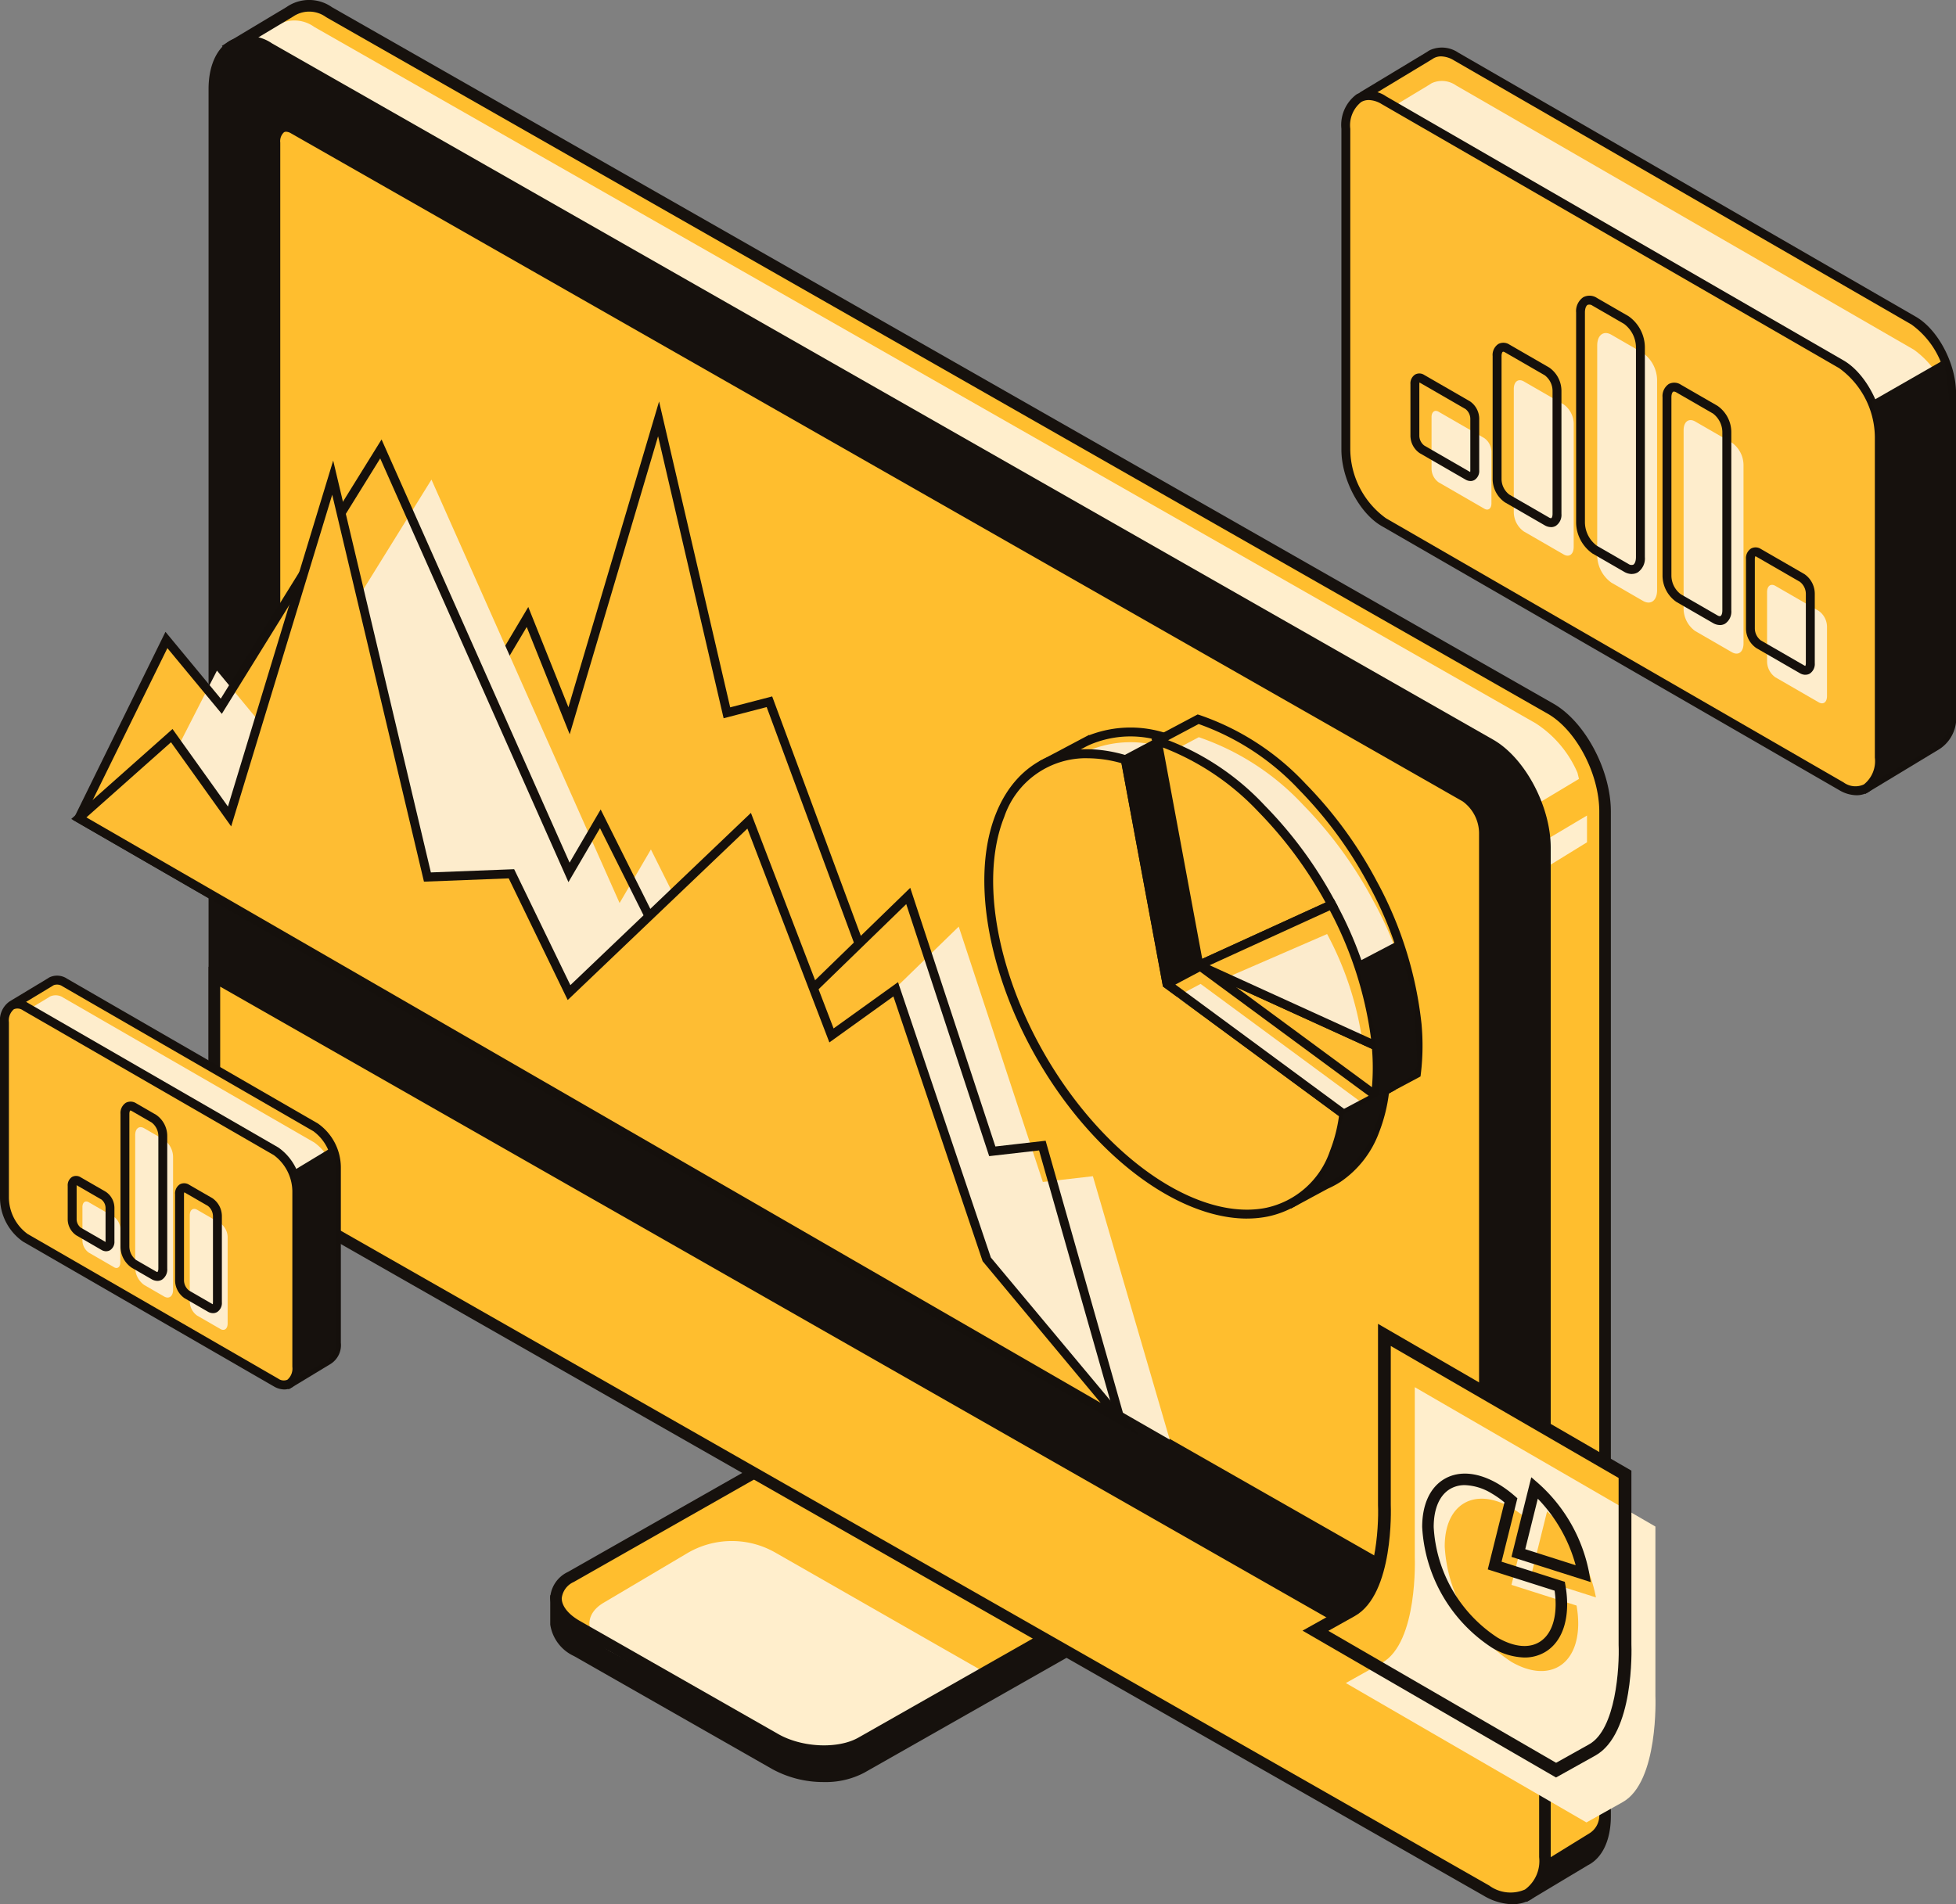<svg xmlns="http://www.w3.org/2000/svg" width="179.084" height="174.377"><rect width="100%" height="100%" fill="#808080" stroke="none"/><defs><clipPath id="a"><path fill="none" d="M0 0h179.084v174.377H0z"/></clipPath></defs><g clip-path="url(#a)"><path d="M175.206 29.359 133.312 5.172a2.259 2.259 0 0 0-2.188-.227 1.845 1.845 0 0 0-.234.144l-6.061 3.656a.522.522 0 0 0-.183.7l3.276 5.918v22.92a8.312 8.312 0 0 0 3.472 6.633l33.009 19.058 6.476 8.192 6.521-3.943a3.008 3.008 0 0 0 1.277-2.848V35.992a8.314 8.314 0 0 0-3.472-6.633" fill="#febd33"/><path d="M175.206 32.011 133.312 7.824a2.257 2.257 0 0 0-2.188-.227 1.755 1.755 0 0 0-.234.144l-6.061 3.656a.522.522 0 0 0-.183.7l3.276 5.918v22.92a8.312 8.312 0 0 0 3.472 6.633l33.009 19.058 3.068 1.229 5.91-1.221c.779-.4 5.3 1.446 5.3 0v-27.99a8.315 8.315 0 0 0-3.472-6.634" fill="#feedcc"/><path d="m170.782 72.701-6.65-8.413L131.19 45.27c-2.027-1.171-3.676-4.3-3.676-6.987V15.466l-3.226-5.826a.927.927 0 0 1 .324-1.241l6.065-3.659a1.819 1.819 0 0 1 .26-.159 2.669 2.669 0 0 1 2.575.237l41.9 24.188c2.026 1.171 3.676 4.3 3.676 6.987v29.382a3.394 3.394 0 0 1-1.5 3.211ZM131.938 5.163a1.382 1.382 0 0 0-.63.146 1.285 1.285 0 0 0-.179.11l-6.091 3.676a.113.113 0 0 0-.036.15l3.327 6.01v23.028a7.876 7.876 0 0 0 3.269 6.28l33.076 19.1 6.3 7.971 6.212-3.757a2.641 2.641 0 0 0 1.08-2.5V35.992a7.88 7.88 0 0 0-3.268-6.281L133.112 5.525a2.377 2.377 0 0 0-1.169-.362" fill="#15100c"/><path d="M168.588 72.001 126.694 47.81a8.317 8.317 0 0 1-3.471-6.634V11.798c0-2.556 1.554-3.732 3.471-2.624l41.894 24.187a8.317 8.317 0 0 1 3.472 6.634v29.382c0 2.556-1.555 3.731-3.472 2.624" fill="#febd33"/><path d="M169.97 72.824a3.193 3.193 0 0 1-1.585-.472L126.49 48.166c-2.027-1.17-3.676-4.3-3.676-6.987V11.793a3.479 3.479 0 0 1 1.4-3.161 2.619 2.619 0 0 1 2.679.183l41.897 24.191c2.026 1.171 3.676 4.3 3.676 6.987v29.382a3.478 3.478 0 0 1-1.4 3.161 2.165 2.165 0 0 1-1.094.288M125.319 9.162a1.362 1.362 0 0 0-.692.18 2.721 2.721 0 0 0-1 2.455v29.382a7.877 7.877 0 0 0 3.268 6.28l41.895 24.188a1.832 1.832 0 0 0 1.864.183 2.721 2.721 0 0 0 1-2.455V39.993a7.878 7.878 0 0 0-3.268-6.28L126.49 9.525a2.388 2.388 0 0 0-1.172-.364" fill="#15100c"/><path d="m150.418 55.021-2.883-1.665a3.113 3.113 0 0 1-1.3-2.484V31.639c0-.957.582-1.4 1.3-.983l2.883 1.665a3.116 3.116 0 0 1 1.3 2.485v19.232c0 .957-.582 1.4-1.3.983" fill="#feedcc"/><path d="M149.407 52.565a1.452 1.452 0 0 1-.721-.212l-2.883-1.665a3.515 3.515 0 0 1-1.5-2.837V28.619a1.544 1.544 0 0 1 .653-1.4 1.226 1.226 0 0 1 1.259.069l2.883 1.664a3.514 3.514 0 0 1 1.5 2.838v19.226a1.546 1.546 0 0 1-.653 1.4 1.068 1.068 0 0 1-.538.143m-.314-.917a.489.489 0 0 0 .443.069c.12-.069.246-.288.246-.7V31.784a2.711 2.711 0 0 0-1.1-2.131l-2.883-1.665a.485.485 0 0 0-.443-.069c-.119.069-.246.289-.246.7V47.85a2.713 2.713 0 0 0 1.1 2.131Z" fill="#15100c"/><path d="m158.568 59.727-3.362-1.941a2.54 2.54 0 0 1-1.061-2.027V39.398c0-.781.475-1.14 1.061-.8l3.362 1.941a2.54 2.54 0 0 1 1.061 2.027v16.359c0 .781-.475 1.141-1.061.8" fill="#feedcc"/><path d="M157.464 57.236a1.267 1.267 0 0 1-.627-.181l-3.357-1.938a2.949 2.949 0 0 1-1.265-2.38v-16.36a1.332 1.332 0 0 1 .571-1.211 1.087 1.087 0 0 1 1.1.056l3.362 1.941a2.951 2.951 0 0 1 1.264 2.38v16.36a1.33 1.33 0 0 1-.57 1.211.938.938 0 0 1-.475.125m-4.205-21.385a.138.138 0 0 0-.07.017c-.081.047-.164.222-.164.506v16.359a2.162 2.162 0 0 0 .852 1.676l3.362 1.94c.058.034.2.106.286.056s.163-.221.163-.5V39.543a2.165 2.165 0 0 0-.857-1.675l-3.362-1.94a.491.491 0 0 0-.217-.073" fill="#15100c"/><path d="m166.522 64.318-3.984-2.3a1.8 1.8 0 0 1-.75-1.434v-6.371c0-.552.335-.806.75-.567l3.984 2.3a1.8 1.8 0 0 1 .751 1.433v6.371c0 .552-.336.806-.751.567" fill="#feedcc"/><path d="M165.292 61.793a1.017 1.017 0 0 1-.5-.144l-3.984-2.3a2.182 2.182 0 0 1-.954-1.787v-6.371a1.055 1.055 0 0 1 .463-.96.879.879 0 0 1 .9.039l3.984 2.3a2.184 2.184 0 0 1 .953 1.787v6.372a1.053 1.053 0 0 1-.463.959.773.773 0 0 1-.394.1m-4.587-10.847a.627.627 0 0 0-.044.25v6.371a1.393 1.393 0 0 0 .547 1.08l3.984 2.3c.071.042.094.037.095.036a.624.624 0 0 0 .044-.249v-6.372a1.412 1.412 0 0 0-.546-1.08l-3.984-2.3a.213.213 0 0 0-.095-.036" fill="#15100c"/><path d="m143.164 50.773-3.65-2.107a2.2 2.2 0 0 1-.917-1.752V35.622c0-.676.41-.986.917-.694l3.65 2.107a2.2 2.2 0 0 1 .917 1.753v11.293c0 .675-.411.986-.917.693" fill="#feedcc"/><path d="M141.997 48.268a1.145 1.145 0 0 1-.57-.164l-3.649-2.107a2.608 2.608 0 0 1-1.118-2.105V32.601a1.2 1.2 0 0 1 .521-1.1 1 1 0 0 1 1.008.048l3.65 2.107a2.609 2.609 0 0 1 1.121 2.106v11.296a1.205 1.205 0 0 1-.521 1.1.874.874 0 0 1-.438.115m-4.379-16.064a.071.071 0 0 0-.033.007c-.046.027-.113.152-.113.389v11.287a1.806 1.806 0 0 0 .713 1.4l3.65 2.107c.1.055.164.062.193.048.046-.026.113-.151.113-.389V35.766a1.809 1.809 0 0 0-.713-1.4l-3.649-2.106a.35.35 0 0 0-.16-.056" fill="#15100c"/><path d="m135.902 46.585-4.187-2.417a1.556 1.556 0 0 1-.648-1.24v-4.732c0-.477.291-.7.648-.49l4.187 2.417a1.556 1.556 0 0 1 .648 1.24v4.732c0 .477-.291.7-.648.49" fill="#feedcc"/><path d="M134.635 44.048a.926.926 0 0 1-.462-.132l-4.187-2.417a1.947 1.947 0 0 1-.852-1.592v-4.732a.965.965 0 0 1 .428-.878.811.811 0 0 1 .83.034l4.188 2.417a1.947 1.947 0 0 1 .852 1.592v4.732a.965.965 0 0 1-.428.878.727.727 0 0 1-.369.1m-4.656-9.027c-.011 0-.03.051-.03.154v4.731a1.158 1.158 0 0 0 .443.886l4.188 2.418a.193.193 0 0 0 .026.013c0-.023.011-.071.011-.151v-4.733a1.158 1.158 0 0 0-.444-.886l-4.187-2.418c0-.011 0-.017-.007-.017" fill="#15100c"/><path d="m171.34 36.762 6.689-3.834.648 5.47v28.235l-1.276 1.59-5.94 3.408.6-2.255-.172-30.915Z" fill="#16110d"/><path d="M141.959 64.892 30.131 1.117a3.1 3.1 0 0 0-3.573-.052l-5.483 3.284 4.059 5.776v86.7c0 3.635 2.237 7.857 5 9.43l104.423 59.551 5.377 7.649 5.176-3.1c1.127-.564 1.849-1.991 1.849-4.054v-91.98c0-3.635-2.237-7.857-5-9.43" fill="#ffbe2e"/><path d="m115.499 60.29-92.94-52-1.484-3.4 4.129-2.473a3.1 3.1 0 0 1 3.573.052l111.828 63.768a10.19 10.19 0 0 1 3.822 4.525l.137.565-6.625 3.973ZM145.299 74.682l-6.015 3.576.531 2.251 5.485-3.377Z" fill="#fec"/><path d="M26.23.648a3.633 3.633 0 0 1 4.163.01l111.828 63.774c2.9 1.656 5.264 6.092 5.264 9.89V166.3c0 2.2-.78 3.847-2.107 4.508l-5.6 3.357-5.592-7.956-104.318-59.495c-2.9-1.656-5.264-6.092-5.264-9.89V10.293l-4.29-6.1Zm-.566 9.31v86.866c0 3.459 2.121 7.483 4.729 8.97l104.423 59.551 5.263 7.4 1.114-.668.208-1.651 4.088-2.522a1.91 1.91 0 0 0 .935-1.6V74.322c0-3.459-2.121-7.483-4.729-8.97L29.868 1.578a2.62 2.62 0 0 0-3.039-.057l-4.993 2.99Z" fill="#16110d"/><path d="m57.265 143.245 22.674-12.872c2.2-1.253 5.885-1.109 8.4.323l13.794 7.871 6.556 2.927v3h-.043a2.981 2.981 0 0 1-1.584 1.971l-27.939 15.871a7.568 7.568 0 0 1-3.69.853 9.737 9.737 0 0 1-4.709-1.176l-18.159-10.355a3.808 3.808 0 0 1-2.187-2.887V146.095Z" fill="#16110d"/><path d="M106.799 143.701 78.86 159.579c-2.018 1.151-5.544 1.006-7.873-.322l-18.158-10.359c-2.331-1.329-2.584-3.339-.565-4.49l27.939-15.874c2.018-1.151 5.543-1.006 7.873.322l18.158 10.356c2.331 1.329 2.584 3.339.565 4.49" fill="#ffbe2e"/><path d="m55.327 146.732 7.589-4.495a8.02 8.02 0 0 1 8.058-.068l19.02 10.876-11.494 6.53c-2.018 1.152-5.543 1.007-7.873-.322l-14.734-8.031c-2.331-1.329-2.584-3.339-.565-4.49" fill="#fec"/><path d="M75.432 160.889a7.562 7.562 0 0 0 3.69-.854l27.939-15.874a2.824 2.824 0 0 0 1.63-2.409 3.719 3.719 0 0 0-2.2-3l-18.153-10.357c-2.515-1.431-6.2-1.574-8.4-.322l-27.937 15.874a2.826 2.826 0 0 0-1.631 2.411 3.718 3.718 0 0 0 2.2 3l18.158 10.356a9.736 9.736 0 0 0 4.708 1.176m31.1-17.649-27.935 15.873c-1.869 1.068-5.166.923-7.349-.321l-18.161-10.357c-1.054-.6-1.66-1.358-1.66-2.078a1.854 1.854 0 0 1 1.1-1.49l27.932-15.879c1.873-1.067 5.167-.922 7.349.323l18.158 10.355c1.055.6 1.66 1.359 1.66 2.08a1.854 1.854 0 0 1-1.1 1.489Z" fill="#16110d"/><path d="M21.071 3.713a3.747 3.747 0 0 1 3.815.249l111.828 63.774c2.9 1.655 5.264 6.092 5.264 9.89v91.976c0 2.058-.831 2.972-1.529 3.377a3.128 3.128 0 0 1-1.587.393 6.6 6.6 0 0 1-3.18-.977L24.361 110.018c-2.903-1.656-5.266-6.093-5.266-9.893V8.153c0-2.094.72-3.712 1.974-4.44" fill="#16110d"/><path d="M19.628 89.437v11.149a11.693 11.693 0 0 0 5.369 9.185l111.083 63.35c2.966 1.69 5.369.32 5.369-3.062v-11.145Z" fill="#ffbe2e"/><path d="M138.479 174.377a3.309 3.309 0 0 0 1.68-.436 4.223 4.223 0 0 0 1.819-3.882v-11.458l-.267-.154L19.095 88.525v12.061a12.3 12.3 0 0 0 5.637 9.646l111.084 63.349a5.452 5.452 0 0 0 2.663.8m2.439-15.16v10.841a3.227 3.227 0 0 1-1.292 2.965 3.3 3.3 0 0 1-3.284-.364L25.259 109.312a11.129 11.129 0 0 1-5.1-8.726V90.35Z" fill="#16110d"/><path d="M134.18 147.819 26.896 86.636a4.153 4.153 0 0 1-1.762-3.325V13.059c0-1.282.789-1.871 1.762-1.316L134.18 72.925a4.156 4.156 0 0 1 1.763 3.326v70.252c0 1.282-.79 1.871-1.763 1.316" fill="#ffbe2e"/><path d="M134.881 148.559a1.434 1.434 0 0 0 .725-.193 2.053 2.053 0 0 0 .867-1.863V76.25a4.672 4.672 0 0 0-2.029-3.785L27.16 11.283a1.648 1.648 0 0 0-1.688-.087 2.051 2.051 0 0 0-.868 1.863V83.31a4.675 4.675 0 0 0 2.029 3.786l107.284 61.183a1.96 1.96 0 0 0 .964.28M26.197 12.064a.949.949 0 0 1 .436.139l107.284 61.182a3.634 3.634 0 0 1 1.5 2.865v70.252a1.11 1.11 0 0 1-.34.947.69.69 0 0 1-.629-.091L27.16 86.176a3.633 3.633 0 0 1-1.5-2.866V13.059a1.1 1.1 0 0 1 .34-.946.378.378 0 0 1 .193-.048" fill="#16110d"/><path d="M148.776 150.569v-15.562l-22.03-12.764v15.564s.315 7.823-3 9.676l-3.314 1.853 22.03 12.765 3.314-1.853c3.314-1.853 3-9.677 3-9.677" fill="#ffbe2e"/><path d="M151.563 155.355v-15.564l-22.03-12.762v15.564s.316 7.823-3 9.676l-3.314 1.853 22.03 12.765 3.315-1.858c3.314-1.853 3-9.677 3-9.677" fill="#fec"/><path d="m142.462 162.772-23.208-13.447 4.211-2.355c2.463-1.375 2.786-7.065 2.7-9.141v-16.6l23.2 13.443v15.89c.018.476.252 8.213-3.3 10.2Zm-20.844-13.429 20.853 12.082 3.023-1.69c2.461-1.377 2.784-7.065 2.7-9.142v-15.25l-20.859-12.087v14.548c.013.311.287 8.184-3.3 10.187Z" fill="#16110d"/><path d="m138.384 145.131 1.488-5.977a9.7 9.7 0 0 0-1.488-1.078c-3.374-1.949-6.111-.369-6.111 3.528a13.508 13.508 0 0 0 6.111 10.583c3.375 1.949 6.111.369 6.111-3.528a9.563 9.563 0 0 0-.152-1.632Z" fill="#febd33"/><path d="m140.16 144.381 5.959 1.9a14.226 14.226 0 0 0-4.475-7.878Z" fill="#febd33"/><path d="m145.645 144.879-7.261-2.31 1.815-7.292.65.564a14.659 14.659 0 0 1 4.646 8.18Zm-6-3.015 4.617 1.469a14.061 14.061 0 0 0-3.467-6.091Z" fill="#16110d"/><path d="M139.578 151.785a6.068 6.068 0 0 1-2.994-.908 14.107 14.107 0 0 1-6.375-11.04c0-2.081.73-3.649 2.054-4.413s3.047-.614 4.849.428a10.285 10.285 0 0 1 1.57 1.137l.244.213-1.448 5.808 5.791 1.842.054.315a10.014 10.014 0 0 1 .16 1.723c0 2.081-.729 3.649-2.053 4.414a3.66 3.66 0 0 1-1.855.48m-5.456-15.785a2.621 2.621 0 0 0-1.33.337c-.984.569-1.525 1.811-1.525 3.5a12.94 12.94 0 0 0 5.846 10.127c1.463.844 2.809 1 3.793.428s1.525-1.811 1.525-3.5a8.507 8.507 0 0 0-.094-1.228l-6.12-1.947 1.528-6.137a8.709 8.709 0 0 0-1.16-.814 5.031 5.031 0 0 0-2.462-.766" fill="#16110d"/><path d="m42.841 65.672 5.458-9.174 3.8 9.5 8.2-27.64 6.253 26.918 3.894-1.01 13.638 36.833-22.912.4-21.058-29.886Z" fill="#febd33"/><path d="m60.962 101.903-.125-.177-21.192-30.07 2.849-6.192 5.873-9.88 3.676 9.18 8.3-28 6.51 28.01 3.845-1 13.966 37.719ZM40.581 71.569l20.8 29.51 22.121-.381L70.194 64.75l-3.942 1.022-6-25.822-8.092 27.29-3.936-9.825-5.022 8.447Z" fill="#15100c"/><path d="m7.217 74.923 8.019-16.319 5.022 6.071 14.617-23.563 17.224 38.775 2.868-4.906 11.584 23.194 16.6-16.128 7.692 23.382 4.582-.525 7.127 25.063Z" fill="#febd33"/><path d="m11.845 77.098 8.019-15.688 5.022 6.071L39.503 43.92l17.224 38.773 2.868-4.906 11.583 23.194 16.6-16.128 7.7 23.383 4.582-.526 7.036 24.122Z" fill="#fdeccc"/><path d="M103.224 130.823 6.684 75.085l8.466-17.226 5.062 6.12 14.722-23.735 17.215 38.751 2.846-4.869 11.672 23.369 16.672-16.194 7.795 23.686 4.6-.526.094.332ZM7.752 74.761l94.139 54.351-6.757-23.763-4.569.523-7.593-23.079-16.538 16.063-11.5-23.019-2.889 4.942-17.234-38.8-14.503 23.393-4.982-6.021Z" fill="#15100c"/><path d="m7.217 74.923 8.51-7.559 5.292 7.4 9.437-31.03 8.674 36.573 7.691-.3 5.276 10.879 16.492-15.728 7.54 19.664 5.881-4.226 8.347 24.771 12.2 14.6Z" fill="#febd33"/><path d="M104.342 131.467 6.524 74.993l9.271-8.235 5.075 7.1 9.635-31.681 8.945 37.714 7.624-.295 5.148 10.616 16.529-15.774 7.569 19.739 5.9-4.239 8.5 25.22ZM7.911 74.852l92.861 53.613-10.806-12.972-8.17-24.247-5.862 4.213-7.506-19.582-16.451 15.7-5.4-11.141-7.761.3-8.4-35.433-9.25 30.374-5.51-7.706Z" fill="#15100c"/><path d="M28.897 103.231 5.937 89.975a1.244 1.244 0 0 0-1.2-.125 1.144 1.144 0 0 0-.127.079l-3.323 2a.286.286 0 0 0-.1.382l1.8 3.244v12.563a4.555 4.555 0 0 0 1.9 3.636l18.09 10.445 3.55 4.489 3.573-2.16a1.649 1.649 0 0 0 .7-1.561v-16.1a4.559 4.559 0 0 0-1.9-3.636" fill="#febd33"/><path d="M28.767 104.62 5.808 91.367a1.238 1.238 0 0 0-1.2-.125 1.083 1.083 0 0 0-.128.079l-3.322 2a.286.286 0 0 0-.1.382l1.8 3.244v12.563a4.558 4.558 0 0 0 1.9 3.636l18.091 10.445 1.893 1.587 3.821-.75c.427-.218 2.109.722 2.109-.07v-16.1a4.556 4.556 0 0 0-1.9-3.636" fill="#feedcc"/><path d="m26.429 127.227-3.723-4.711L4.682 112.11a4.933 4.933 0 0 1-2.106-3.988V95.665L.831 92.513a.693.693 0 0 1 .242-.927L4.4 89.58a1.065 1.065 0 0 1 .154-.093 1.641 1.641 0 0 1 1.587.135l22.96 13.257a4.935 4.935 0 0 1 2.106 3.988v16.1a2.035 2.035 0 0 1-.921 1.924ZM1.601 92.221l1.79 3.233v12.668a4.179 4.179 0 0 0 1.7 3.283l18.207 10.544 3.326 4.209 3.266-1.975a1.3 1.3 0 0 0 .5-1.212v-16.1a4.179 4.179 0 0 0-1.7-3.283L5.733 90.328a.878.878 0 0 0-.81-.114.74.74 0 0 0-.077.047Z" fill="#15100c"/><path d="m25.271 126.602-22.96-13.258a4.556 4.556 0 0 1-1.9-3.636V93.602c0-1.4.852-2.045 1.9-1.438l22.96 13.256a4.556 4.556 0 0 1 1.9 3.636v16.1c0 1.4-.852 2.045-1.9 1.438" fill="#febd33"/><path d="M26.027 127.239a1.938 1.938 0 0 1-.961-.284l-22.96-13.257A4.935 4.935 0 0 1 0 109.71v-16.1a2.084 2.084 0 0 1 .861-1.893 1.619 1.619 0 0 1 1.653.1l22.96 13.257a4.936 4.936 0 0 1 2.107 3.989v16.1a2.078 2.078 0 0 1-.862 1.891 1.364 1.364 0 0 1-.692.184m-.553-.991a.856.856 0 0 0 .838.1 1.344 1.344 0 0 0 .454-1.186v-16.1a4.182 4.182 0 0 0-1.7-3.284L2.106 92.522a.856.856 0 0 0-.838-.1 1.343 1.343 0 0 0-.453 1.186v16.1a4.181 4.181 0 0 0 1.7 3.283l22.96 13.256Z" fill="#15100c"/><path d="m15.024 118.723-1.823-1.053a1.969 1.969 0 0 1-.822-1.571v-12.158c0-.606.368-.884.822-.622l1.823 1.053a1.967 1.967 0 0 1 .822 1.571v12.159c0 .605-.368.884-.822.622" fill="#feedcc"/><path d="M14.41 117.295a1.072 1.072 0 0 1-.531-.154l-1.822-1.053a2.345 2.345 0 0 1-1.026-1.924v-12.158a1.119 1.119 0 0 1 .487-1.018.938.938 0 0 1 .946.042l1.823 1.054a2.351 2.351 0 0 1 1.025 1.924v12.159a1.119 1.119 0 0 1-.488 1.019.828.828 0 0 1-.413.11m-2.477-15.6h-.009c-.013.007-.08.087-.08.312v12.157a1.571 1.571 0 0 0 .618 1.218l1.824 1.053c.079.047.122.049.13.043s.081-.088.081-.312v-12.16a1.573 1.573 0 0 0-.619-1.219l-1.822-1.052a.283.283 0 0 0-.123-.044" fill="#15100c"/><path d="m20.176 121.699-2.13-1.227a1.608 1.608 0 0 1-.671-1.282v-7.9c0-.494.3-.721.671-.507l2.125 1.228a1.605 1.605 0 0 1 .671 1.281v7.9c0 .494-.3.721-.671.507" fill="#feedcc"/><path d="M19.503 120.25a.942.942 0 0 1-.472-.135l-2.125-1.227a2 2 0 0 1-.876-1.634v-7.9a.985.985 0 0 1 .435-.9.834.834 0 0 1 .848.036l2.125 1.227a1.994 1.994 0 0 1 .876 1.634v7.9a.982.982 0 0 1-.437.9.744.744 0 0 1-.374.1m-.065-.84a.282.282 0 0 0 .052.023 1.217 1.217 0 0 1 .008-.178v-7.9a1.217 1.217 0 0 0-.467-.928l-2.125-1.228c-.034-.032-.06.032-.06.154v7.9a1.216 1.216 0 0 0 .465.928Z" fill="#15100c"/><path d="m10.435 116.039-2.308-1.334a1.387 1.387 0 0 1-.58-1.108v-3.064c0-.427.26-.624.58-.438l2.307 1.333a1.387 1.387 0 0 1 .58 1.108v3.069c0 .427-.259.624-.58.438" fill="#feedcc"/><path d="M9.724 114.584a.873.873 0 0 1-.434-.124l-2.308-1.337a1.784 1.784 0 0 1-.783-1.461v-3.064a.906.906 0 0 1 .4-.823.777.777 0 0 1 .786.032l2.307 1.332a1.786 1.786 0 0 1 .784 1.461v3.064a.905.905 0 0 1-.4.822.693.693 0 0 1-.353.094m-2.707-6.047a.484.484 0 0 0 0 .066v3.064a1 1 0 0 0 .376.756l2.272 1.312a.5.5 0 0 0 0-.066v-3.064a1 1 0 0 0-.375-.755Z" fill="#15100c"/><path d="m26.766 107.259 3.627-2.194.408 1.8-.054 16.667-.646 1-3.208 1.787.28-16.1Z" fill="#16110d"/><path d="m110.591 88.115-3.813-20.536a9.927 9.927 0 0 0-7.238.282v-.006l-.192.1c-.095.049-.19.1-.283.15l-3.437 1.822.394 1.284a11.005 11.005 0 0 0-.717 1.46c-3.164 7.924 1.117 21.262 9.561 29.792 4.283 4.326 8.814 6.58 12.653 6.721l.782.977 3.12-1.68a7.662 7.662 0 0 0 1.066-.575h.009a9 9 0 0 0 3.389-4.341 14.549 14.549 0 0 0 .883-3.527Z" fill="#febd33"/><path d="m110.576 89.054-3.815-20.536a9.921 9.921 0 0 0-7.237.282v-.006l-.192.1c-.1.049-.19.1-.283.15l-3.436 1.821.394 1.283a10.966 10.966 0 0 0-.717 1.461c-3.164 7.924 1.117 21.262 9.561 29.791 4.282 4.326 8.813 6.581 12.653 6.721l-.2-1.663-1.573-2.107c.369-.164 2.632.8 2.971.578l-2.476-1.26.58.1c1.44-.936-.784.484 0-1.477.433-1.083.071-1.131.234-2.389Z" fill="#fcebcc"/><path d="m118.191 110.676-.878-1.1c-4.071-.217-8.586-2.637-12.739-6.833-8.535-8.62-12.864-22.18-9.65-30.229a11.219 11.219 0 0 1 .654-1.359l-.441-1.436 3.734-1.978c.068-.04.152-.082.235-.125l.609-.321.014.029a10.52 10.52 0 0 1 7.166-.14l.238.071 3.829 20.623 16.239 11.963-.031.238a14.963 14.963 0 0 1-.911 3.627 9.4 9.4 0 0 1-3.474 4.485l-.085.056a8.116 8.116 0 0 1-1.118.6ZM96.11 70.13l.347 1.132-.09.154a10.643 10.643 0 0 0-.692 1.408c-3.1 7.774 1.145 20.942 9.472 29.353 4.072 4.113 8.468 6.457 12.378 6.6l.187.007.686.858 2.822-1.519a7.664 7.664 0 0 0 1.008-.537l.039-.026a8.576 8.576 0 0 0 3.231-4.151 13.934 13.934 0 0 0 .827-3.191l-16.105-11.87-3.8-20.448a9.444 9.444 0 0 0-6.705.328l-.183.089c-.127.066-.2.1-.269.143Z" fill="#15100c"/><path d="m106.849 90.104-3.814-20.536c-5.09-1.522-9.5.144-11.477 5.093-3.164 7.924 1.117 21.262 9.561 29.791s17.856 9.02 21.02 1.1a14.559 14.559 0 0 0 .883-3.527Z" fill="#febd33"/><path d="M114.175 111.59c-4.147 0-8.992-2.458-13.343-6.851-8.534-8.62-12.863-22.182-9.648-30.23 1.99-4.984 6.464-6.977 11.972-5.332l.237.071 3.829 20.623 16.239 11.964-.032.238a15 15 0 0 1-.909 3.626 8.7 8.7 0 0 1-6.434 5.7 9.58 9.58 0 0 1-1.912.188m-14.6-42.155a7.905 7.905 0 0 0-7.63 5.377c-3.1 7.774 1.144 20.942 9.471 29.354 4.846 4.893 10.273 7.3 14.514 6.439a7.923 7.923 0 0 0 5.839-5.209 14 14 0 0 0 .825-3.191l-16.118-11.866-3.8-20.447a11.556 11.556 0 0 0-3.113-.454" fill="#15100c"/><path d="m103.034 69.567 3.743-1.988 3.813 20.536-3.743 1.988Z" fill="#15100c"/><path d="m123.022 102.02 3.743-1.988-16.174-11.917-3.743 1.988Z" fill="#febd33"/><path d="m123.022 102.02 1.8-.94-14.9-10.98-2.187 1.162Z" fill="#fcebcc"/><path d="m127.812 99.774-16.85-11.893-3.885-20.923-4.5 2.389 3.813 20.536.084.452.336.247 16.174 11.917Zm-24.321-29.987 2.988-1.587 3.657 19.7-2.988 1.587Zm7.065 18.808 15.447 11.38-2.945 1.565-15.446-11.381Z" fill="#15100c"/><path d="M129.749 93.8a34.522 34.522 0 0 0-4.076-12.955 38.1 38.1 0 0 0-6.436-8.792 23.358 23.358 0 0 0-9.543-6.188l-3.744 1.988 3.744 8.289 2.643 3.923 1.153 6.212a.1.1 0 0 0 .138.072l.031-.014a.071.071 0 0 0 0 .129h-.008a.015.015 0 0 0-.016.026l5.99 4.414 6.322 9.4 3.744-1.988a21.082 21.082 0 0 0 .064-4.517" fill="#febd33"/><path d="M129.809 95.443a34.53 34.53 0 0 0-4.076-12.956 38.093 38.093 0 0 0-6.433-8.792 23.358 23.358 0 0 0-9.543-6.188l-3.742 1.99 3.743 8.289 2.637 3.922 1.153 6.212a.1.1 0 0 0 .138.072l.031-.014a.072.072 0 0 0 0 .129h-.008a.015.015 0 0 0-.016.026l5.99 4.414 6.322 7.43 3.682-1.657a8.45 8.45 0 0 0 .125-2.874" fill="#fcebcc"/><path d="m125.809 100.839-6.488-9.65-6.227-4.587.05-.092a.476.476 0 0 1-.057-.156l-1.142-6.131-2.59-3.852-3.933-8.7 4.228-2.246.161.047a23.809 23.809 0 0 1 9.716 6.292 38.219 38.219 0 0 1 6.5 8.887 35.157 35.157 0 0 1 4.122 13.112 21.481 21.481 0 0 1-.066 4.605l-.027.208Zm-10.8-13.843 4.954 3.68 6.116 9.1 3.231-1.717a20.852 20.852 0 0 0 .037-4.222 34.345 34.345 0 0 0-4.028-12.8 37.95 37.95 0 0 0-6.365-8.7 23.17 23.17 0 0 0-9.211-6.036l-3.257 1.73 3.587 7.941 2.665 4.015 1.138 6.128 1.7.928Zm-1.305-.652h.02l.147-.191.013.009a.355.355 0 0 0-.026-.057.307.307 0 0 0-.127-.123.316.316 0 0 0-.228-.022l.315.129Z" fill="#15100c"/><path d="m109.883 88.338 12.048-5.5a38.079 38.079 0 0 0-6.434-8.792 23.353 23.353 0 0 0-9.542-6.189l3.79 20.413a.1.1 0 0 0 .138.071" fill="#febd33"/><path d="M109.844 88.755a.509.509 0 0 1-.234-.058.5.5 0 0 1-.263-.359l-3.912-21.065.639.191a23.8 23.8 0 0 1 9.716 6.292 38.209 38.209 0 0 1 6.5 8.886l.205.383-12.442 5.684a.5.5 0 0 1-.212.047m-3.362-20.3 3.594 19.35 11.292-5.16a37.871 37.871 0 0 0-6.157-8.316 23.684 23.684 0 0 0-8.728-5.877" fill="#15100c"/><path d="M125.941 100.307a21.029 21.029 0 0 0 .064-4.517l-16.1-7.338a.016.016 0 0 0-.016.027Z" fill="#febd33"/><path d="m126.258 101.045-16.909-12.457.369-.653.355.146 16.319 7.436.022.237a21.475 21.475 0 0 1-.066 4.6Zm-13.1-10.661 12.452 9.174a21.076 21.076 0 0 0 .006-3.5Z" fill="#15100c"/><path d="m109.912 88.456 16.093 7.333a34.535 34.535 0 0 0-4.075-12.955l-12.018 5.49a.073.073 0 0 0 0 .133" fill="#febd33"/><path d="m112 89.661 12.755 5.851a29.639 29.639 0 0 0-3.249-9.979Z" fill="#fcebcc"/><path d="m126.473 96.45-16.966-7.732-.042-.589.28-.175 12.367-5.649.179.338a35.157 35.157 0 0 1 4.122 13.112Zm-15.722-8.06 14.778 6.734a34.685 34.685 0 0 0-3.778-11.76Z" fill="#15100c"/><path d="m124.272 88.115 3.751-1.965 1.448 5.51.306 5.909-.345.883-3.1 1.764-.472-5.727ZM120.461 108.996l3-1.84 1.938-2.557 1.077-3.107.293-1.46-3.743 1.988-1.4 4.717Z" fill="#16110d"/></g></svg>